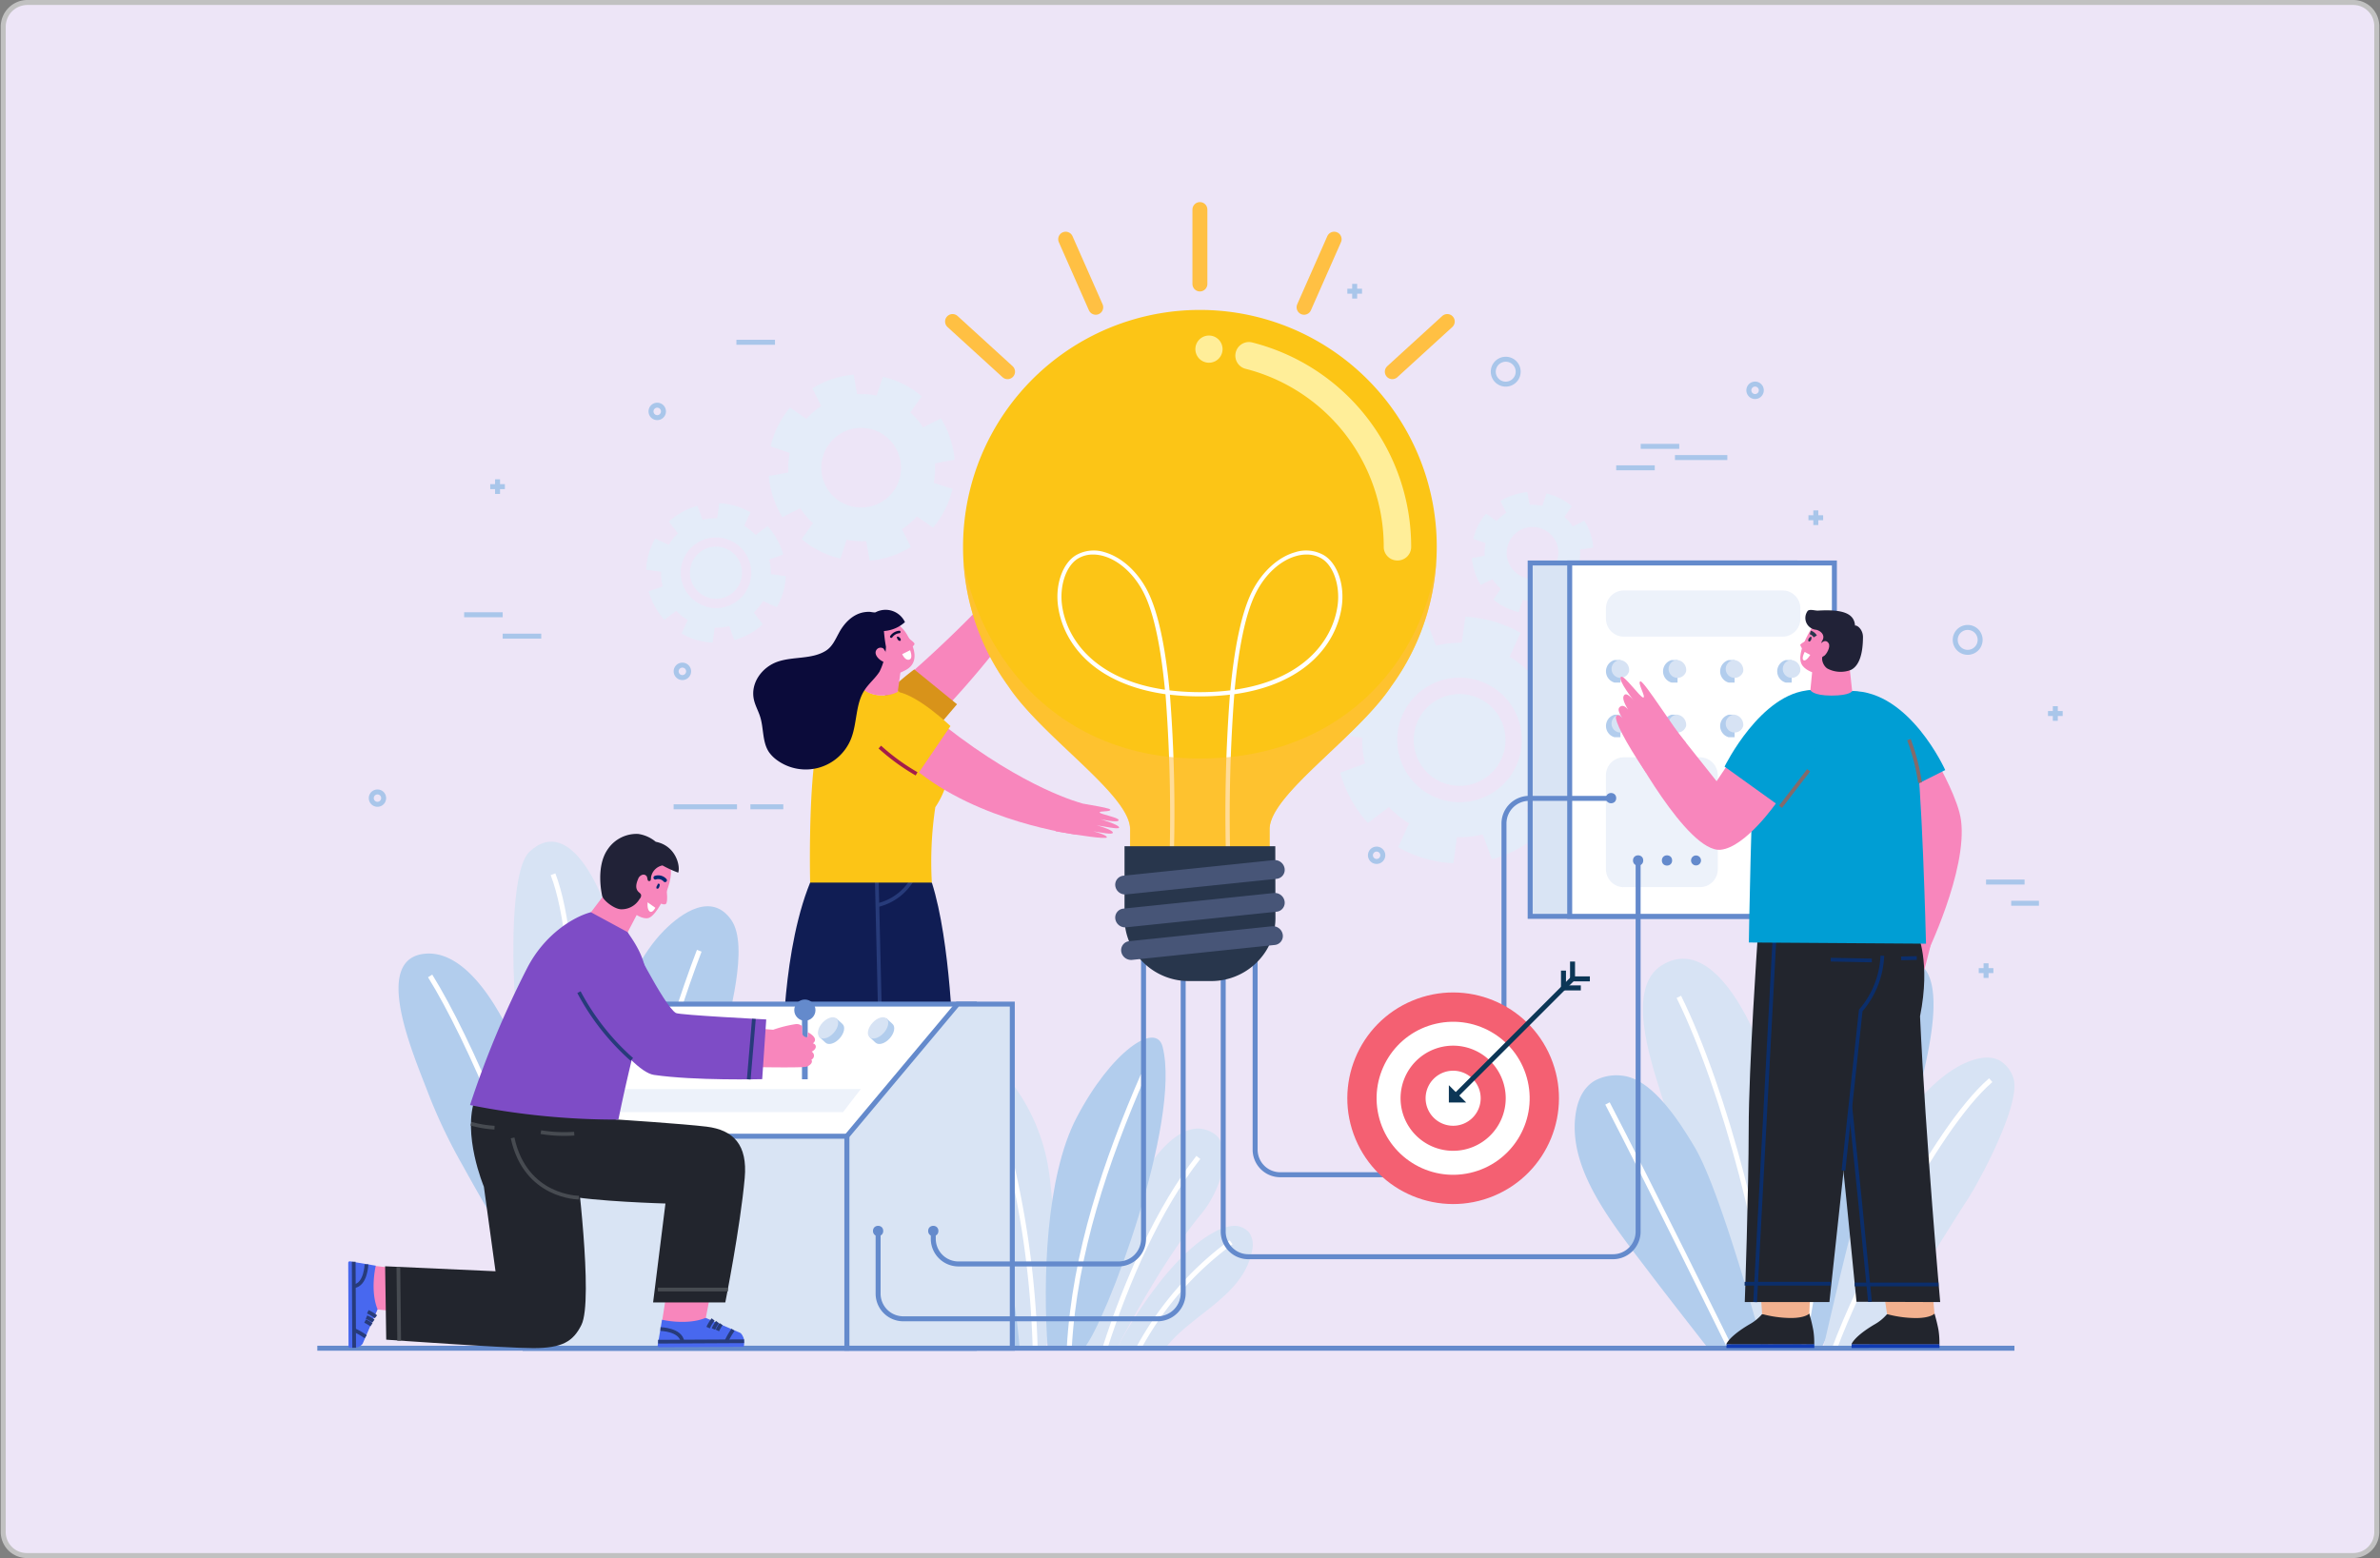 <svg xmlns="http://www.w3.org/2000/svg" viewBox="0 0 478 313"><rect x="0" y="0" width="478" height="313" fill="#808080" stroke="none"/><defs><style>.cls-1{isolation:isolate;}.cls-2{fill:#ede5f7;stroke:#c1c1c1;}.cls-13,.cls-16,.cls-19,.cls-2,.cls-21,.cls-22,.cls-3,.cls-37,.cls-39,.cls-42,.cls-44,.cls-6,.cls-8{stroke-miterlimit:10;}.cls-13,.cls-16,.cls-19,.cls-3,.cls-33,.cls-37,.cls-39,.cls-42,.cls-44,.cls-6,.cls-8{fill:none;}.cls-3{stroke:#a9c6ea;}.cls-4{fill:#e4ecf9;}.cls-23,.cls-5{fill:#d7e3f4;}.cls-6{stroke:#fff;}.cls-7{fill:#b2cded;}.cls-21,.cls-22,.cls-8{stroke:#648acc;}.cls-17,.cls-9{fill:#f886bc;}.cls-10{fill:#d8931a;}.cls-11{fill:#28364c;}.cls-12{fill:#101d54;}.cls-13{stroke:#273b7a;}.cls-13,.cls-16,.cls-33,.cls-37,.cls-39,.cls-42,.cls-44{stroke-width:0.75px;}.cls-14,.cls-15{fill:#fcc516;}.cls-15,.cls-17{fill-rule:evenodd;}.cls-16{stroke:#a31d4a;}.cls-18{fill:#0b0b3a;}.cls-19{stroke:#0b0b3a;stroke-width:0.5px;}.cls-19,.cls-28,.cls-33{stroke-linecap:round;}.cls-20,.cls-22{fill:#fff;}.cls-21{fill:#d9e4f4;}.cls-23{opacity:0.45;}.cls-24{fill:#fe9;}.cls-25{mix-blend-mode:multiply;opacity:0.55;}.cls-26{fill:#ffc043;}.cls-27{fill:#475577;}.cls-28{fill:#ffcd5c;stroke:#ffc043;stroke-width:3px;}.cls-28,.cls-33{stroke-linejoin:round;}.cls-29{fill:#648acc;}.cls-30{fill:#f46072;}.cls-31{fill:#0c3656;}.cls-32{fill:#00276f;}.cls-33{stroke:#00276f;}.cls-34{fill:#212237;}.cls-35{fill:#4868ef;}.cls-36{fill:#22252d;}.cls-37{stroke:#474b51;}.cls-38{fill:#7e4cc6;}.cls-39{stroke:#28364c;}.cls-40{fill:#103bb2;}.cls-41{fill:#f2b18f;}.cls-42{stroke:#0b2e6b;}.cls-43{fill:#009ed4;}.cls-44{stroke:#846a6a;}</style></defs><g class="cls-1"><g id="Layer_1" data-name="Layer 1"><g id="beb3d7f5-2594-40e1-9fcf-2cdf8fd006a9"><path class="cls-2" d="M5.44.5H472.56a4.73,4.73,0,0,1,4.79,4.79V307.71a4.73,4.73,0,0,1-4.79,4.79H5.44a4.73,4.73,0,0,1-4.79-4.79V5.29A4.86,4.86,0,0,1,5.44.5Z"/></g><line class="cls-3" x1="93.22" y1="123.5" x2="100.96" y2="123.5"/><line class="cls-3" x1="100.96" y1="127.8" x2="108.7" y2="127.8"/><line class="cls-3" x1="329.52" y1="89.67" x2="337.26" y2="89.67"/><line class="cls-3" x1="324.6" y1="93.98" x2="332.34" y2="93.98"/><line class="cls-3" x1="336.4" y1="91.92" x2="346.92" y2="91.92"/><line class="cls-3" x1="403.93" y1="181.46" x2="409.5" y2="181.46"/><line class="cls-3" x1="398.88" y1="177.2" x2="406.62" y2="177.2"/><line class="cls-3" x1="147.9" y1="68.76" x2="155.65" y2="68.76"/><line class="cls-3" x1="135.29" y1="162.08" x2="148.02" y2="162.08"/><line class="cls-3" x1="150.71" y1="162.08" x2="157.32" y2="162.08"/><path class="cls-3" d="M299.46,145.84a2.5,2.5,0,1,1-2.49-2.5A2.49,2.49,0,0,1,299.46,145.84Z"/><path class="cls-3" d="M397.69,128.55a2.5,2.5,0,1,1-2.5-2.5A2.49,2.49,0,0,1,397.69,128.55Z"/><path class="cls-3" d="M304.91,74.67a2.5,2.5,0,1,1-2.5-2.5A2.49,2.49,0,0,1,304.91,74.67Z"/><path class="cls-3" d="M353.74,78.41a1.25,1.25,0,1,1-1.24-1.25A1.25,1.25,0,0,1,353.74,78.41Z"/><path class="cls-3" d="M277.72,171.83a1.24,1.24,0,1,1-1.24-1.25A1.24,1.24,0,0,1,277.72,171.83Z"/><path class="cls-3" d="M133.25,82.65A1.25,1.25,0,1,1,132,81.4,1.25,1.25,0,0,1,133.25,82.65Z"/><path class="cls-3" d="M77.05,160.34a1.24,1.24,0,1,1-1.24-1.24A1.23,1.23,0,0,1,77.05,160.34Z"/><path class="cls-3" d="M138.3,134.87a1.25,1.25,0,1,1-1.24-1.25A1.25,1.25,0,0,1,138.3,134.87Z"/><line class="cls-3" x1="99.93" y1="96.29" x2="99.93" y2="99.23"/><line class="cls-3" x1="101.4" y1="97.76" x2="98.46" y2="97.76"/><line class="cls-3" x1="272.07" y1="57.03" x2="272.07" y2="59.98"/><line class="cls-3" x1="273.55" y1="58.5" x2="270.6" y2="58.5"/><line class="cls-3" x1="364.69" y1="102.54" x2="364.69" y2="105.48"/><line class="cls-3" x1="366.16" y1="104.01" x2="363.21" y2="104.01"/><line class="cls-3" x1="412.79" y1="141.87" x2="412.79" y2="144.81"/><line class="cls-3" x1="414.27" y1="143.34" x2="411.32" y2="143.34"/><line class="cls-3" x1="398.88" y1="193.52" x2="398.88" y2="196.46"/><line class="cls-3" x1="400.35" y1="194.99" x2="397.41" y2="194.99"/><path class="cls-4" d="M314.65,160.91a24.58,24.58,0,0,0,3.22-11.07l-5.23-.73a19.81,19.81,0,0,0-.57-5.17l4.95-1.85A25,25,0,0,0,311.46,132l-4.21,3.19a19.5,19.5,0,0,0-4.06-3.26l2.19-4.8a24.92,24.92,0,0,0-11.07-3.22l-.73,5.23a19.4,19.4,0,0,0-5.17.58l-1.85-4.95a24.92,24.92,0,0,0-10.11,5.55l3.19,4.22a19,19,0,0,0-3.26,4.06l-4.8-2.19a24.82,24.82,0,0,0-3.22,11.07l5.23.72a19.47,19.47,0,0,0,.58,5.18l-5,1.85a24.9,24.9,0,0,0,5.56,10.1l4.21-3.19a19.5,19.5,0,0,0,4.06,3.26l-2.19,4.8a24.57,24.57,0,0,0,11.08,3.22l.72-5.23a19.07,19.07,0,0,0,5.18-.57l1.85,5a24.79,24.79,0,0,0,10.1-5.56l-3.19-4.21a19.5,19.5,0,0,0,3.26-4.06Zm-25-.25a12.51,12.51,0,1,1,15.5-8.52A12.5,12.5,0,0,1,289.63,160.66Zm.91-3.16A9.22,9.22,0,1,1,302,151.22,9.22,9.22,0,0,1,290.54,157.5Z"/><path class="cls-4" d="M320,110a12.78,12.78,0,0,0-.58-2.81,12.56,12.56,0,0,0-1.22-2.59l-2.33,1.17a9.81,9.81,0,0,0-1.68-1.94l1.49-2.14a12.25,12.25,0,0,0-5.09-2.55l-.82,2.48a9.53,9.53,0,0,0-2.56-.19l-.46-2.56a12.12,12.12,0,0,0-2.81.58,12.29,12.29,0,0,0-2.59,1.21l1.17,2.33a9.54,9.54,0,0,0-1.94,1.69l-2.14-1.5a12.31,12.31,0,0,0-2.55,5.09l2.48.82a9.6,9.6,0,0,0-.19,2.57l-2.57.45a12.23,12.23,0,0,0,1.8,5.41l2.33-1.18a10.17,10.17,0,0,0,1.68,1.95l-1.49,2.14a12.23,12.23,0,0,0,5.09,2.54l.82-2.47a9.5,9.5,0,0,0,2.56.18l.46,2.57a12.12,12.12,0,0,0,2.81-.58,11.84,11.84,0,0,0,2.59-1.22L313,119.07a9.2,9.2,0,0,0,1.94-1.68l2.14,1.49a12.25,12.25,0,0,0,2.55-5.09l-2.48-.82a9.5,9.5,0,0,0,.19-2.56Zm-10.55,6a5.2,5.2,0,1,1,3.29-6.57A5.21,5.21,0,0,1,309.4,115.94Z"/><path class="cls-4" d="M191.72,92.36a18.81,18.81,0,0,0-.89-4.3,18.5,18.5,0,0,0-1.86-4l-3.57,1.8a14.75,14.75,0,0,0-2.57-3l2.28-3.27a18.8,18.8,0,0,0-7.79-3.9l-1.25,3.79a14.34,14.34,0,0,0-3.93-.28l-.7-3.93a18.6,18.6,0,0,0-4.29.88,19.11,19.11,0,0,0-4,1.87l1.8,3.56a14.43,14.43,0,0,0-3,2.58l-3.28-2.29a18.84,18.84,0,0,0-3.9,7.8L158.61,91a15.09,15.09,0,0,0-.28,3.92l-3.93.7a18.79,18.79,0,0,0,2.75,8.27l3.57-1.79a15,15,0,0,0,2.57,3L161,108.31a18.82,18.82,0,0,0,7.79,3.91l1.25-3.8a14.74,14.74,0,0,0,3.93.29l.7,3.93a18.75,18.75,0,0,0,8.27-2.76l-1.8-3.56a14.43,14.43,0,0,0,3-2.58L187.4,106a18.86,18.86,0,0,0,3.9-7.79L187.51,97a15.06,15.06,0,0,0,.28-3.92Zm-16.15,9.16a8,8,0,1,1,5-10A7.95,7.95,0,0,1,175.57,101.52Z"/><path class="cls-4" d="M156,122a14.07,14.07,0,0,0,1.28-3,13.63,13.63,0,0,0,.54-3.25l-3-.41a11.07,11.07,0,0,0-.33-2.93l2.81-1a14.15,14.15,0,0,0-3.15-5.73l-2.39,1.81a10.92,10.92,0,0,0-2.3-1.85l1.25-2.72a14.07,14.07,0,0,0-3-1.28,13.63,13.63,0,0,0-3.25-.54l-.41,3a11,11,0,0,0-2.93.33l-1.05-2.81a14.18,14.18,0,0,0-5.72,3.15l1.81,2.39a10.61,10.61,0,0,0-1.85,2.3l-2.72-1.25a14.07,14.07,0,0,0-1.28,3,13.63,13.63,0,0,0-.54,3.25l3,.41a11,11,0,0,0,.32,2.93l-2.8,1a14,14,0,0,0,3.15,5.72l2.38-1.81a11.12,11.12,0,0,0,2.3,1.85l-1.24,2.72a14.07,14.07,0,0,0,3,1.28,13.63,13.63,0,0,0,3.25.54l.41-3a11,11,0,0,0,2.93-.32l1,2.8a13.92,13.92,0,0,0,5.73-3.15l-1.81-2.38a11.45,11.45,0,0,0,1.85-2.3Zm-14.18-.15a7.08,7.08,0,1,1,8.78-4.82A7.07,7.07,0,0,1,141.84,121.89Zm.52-1.78a5.23,5.23,0,1,1,6.48-3.56A5.24,5.24,0,0,1,142.36,120.11Z"/><path class="cls-5" d="M224.33,270.9c1.65-3.41,10.27-18.34,19.36-23.27a9.78,9.78,0,0,1,3.68-1.33,3.93,3.93,0,0,1,3.53,1.34,4.47,4.47,0,0,1,.6,3.44C249.84,260.42,239.21,264,234,270.9"/><path class="cls-5" d="M224.33,270.85s8.55-16.88,16.9-26.94c4-4.76,6.67-13.58,2.51-16.22-6-3.82-11.92,4.69-14.63,8.92a88.61,88.61,0,0,0-9.42,20.68c-.34,1-3.41,13.56-3.47,13.56h8.11Z"/><path class="cls-6" d="M240.68,232.52c-7.88,10-14.42,24.73-18.77,38.33"/><path class="cls-7" d="M206.4,270.85s-1-26-12.48-38c-3.11-3.25-8.2-6.62-12.38-7.54-5.41-1.2-5.26,5.17-4.28,9.29,1.27,5.35,5.64,8.68,8.79,12.66,5.79,7.33,9.25,12.16,13.49,23.57"/><path class="cls-5" d="M209.86,270.85c3.1-5.68,2-30,.45-37.56A38.86,38.86,0,0,0,204,218.63c-2.75-3.82-11-12.25-15.81-8.82-2.79,2,1.44,9.11,2.56,11.26a121.61,121.61,0,0,1,8.74,22,133.36,133.36,0,0,1,5.27,27.41c0,.12,0,.24,0,.36"/><path class="cls-7" d="M210.42,270.85c-1-13.6-.37-34.45,5.76-46.24,6.95-13.36,16-19.52,17.32-14.32C237.31,225.4,222,266,217.71,270.85"/><path class="cls-6" d="M180,229.66c12.37,8.62,20.91,25,22.49,41.19"/><path class="cls-6" d="M192.68,214.14c6.07,5.43,9.16,13.91,11,22.13a185.52,185.52,0,0,1,4.22,34.58"/><path class="cls-6" d="M229.6,216c-7.48,17.18-13.79,35.75-14.85,54.84"/><path class="cls-6" d="M247.25,249.56a64.41,64.41,0,0,0-18.57,21.29"/><path class="cls-7" d="M359.1,270.8c1.62-21.46-.19-42.52,8-62.86,2.32-5.77,7.61-14.88,14.93-15.19,11.29-.48,4.37,22.21,2.33,30.71A126.56,126.56,0,0,1,379,239.57c-3.61,9.26-9,22.21-13.16,31.23"/><path class="cls-5" d="M353.24,270.8c-3.56-9.1-7-18.23-10.56-27.34-3.12-8.09-6.75-16-9.27-24.3-1.92-6.32-6.88-20.8.38-25.26,12.93-7.93,23.26,22.76,24.63,33.65,1.79,14.37,1.41,28.81,1.62,43.25"/><path class="cls-7" d="M343,270.8s-7.55-9.65-11-14.18c-7.61-10.11-17-21.09-15.6-32.45.33-2.62,1.28-5.53,3.91-7.08a9.21,9.21,0,0,1,5.43-1c6.19.59,11.73,9.57,14.51,14.18,5.45,9,13.89,40.56,13.89,40.56"/><path class="cls-6" d="M337.18,200.26c9.22,18.65,18.23,53.19,18.45,70.54"/><path class="cls-6" d="M322.85,221.68c8.11,15.59,24.61,49.12,24.61,49.12"/><path class="cls-6" d="M381.55,197.69c-6.63,14.76-15.7,46.77-19.36,73.16"/><path class="cls-5" d="M366.19,270.8S370,254,372.58,244.43c2.84-10.38,12.14-26.28,21.92-30.79,2.24-1,5-1.76,7.13-.57a6.18,6.18,0,0,1,2.73,3.5c1.66,4.86-6.48,20.2-9.27,24.51-5.48,8.43-13.33,21.82-19.56,29.72"/><path class="cls-6" d="M399.82,217c-11.56,10-27,42-31.33,53.78"/><path class="cls-7" d="M115.45,260.34c-1.48-7.85-3.9-23.41-5.74-32.95-.9-4.62-3.47-10.27-5.11-14.65-3-8-10.2-21.89-19.15-21.15-11.1.92-2.13,20.88.7,28.42a108.85,108.85,0,0,0,6.77,14.12c4.43,8.05,11,19.25,15.9,27"/><path class="cls-7" d="M121.86,251.87c-2.71-7.09-2-16.1-2-23.6,0-13.49,4.71-32.47,13.5-41.33,3.62-3.65,9.61-7.71,13.51-2.13,3.68,5.29-.58,19.66-1.92,25.83-2.63,12.09-15.23,34.47-18.87,46.18"/><path class="cls-6" d="M140.44,191c-6.24,16.19-14.64,45.75-16.78,63"/><path class="cls-6" d="M86.39,196.06c7.91,12.73,19.51,40,25.65,63.73"/><path class="cls-5" d="M115.77,243.18c3.33-5.45,7.28-23.14,8.18-29.46,1.27-8.89,1.4-18.28-.8-27-1.48-5.9-8.28-23.58-16.81-15.61-4,3.75-3.36,24.15-2.89,29.61.94,10.69,6.48,29.84,8.38,40.4"/><path class="cls-6" d="M111.07,175.63c5.85,15.25,4.37,53.15,2.54,66.4"/><line class="cls-8" x1="63.73" y1="270.85" x2="404.58" y2="270.85"/><path class="cls-9" d="M201.3,117.38c1.67-1.64,5.71-7.2,6.17-7.06s-.94,2.11-.54,2.15,2.75-2.85,3.17-2.59c.58.35-2,3.18-2,3.18s3-3,3.37-2.51-1.87,2.68-2.58,3.69c.91-1,2.58-2.43,2.87-2.09s-1.15,2-2.18,3.29c.72-.76,2.11-2.08,2.4-1.78s-3.2,5.59-6.38,9.46"/><path class="cls-9" d="M180.09,137.67a239.69,239.69,0,0,0,23.68-23.18L209.1,118a186.22,186.22,0,0,1-20.63,25.77"/><path class="cls-10" d="M175.86,141.72a48.1,48.1,0,0,1,7.76-7.24l8.59,7-7.54,8.84"/><path class="cls-9" d="M190.65,204.69l-4.55,59.85,5.38,3.43s-14.78.76-15.26.28.61-3.8.61-3.8l-2.47-59.9Z"/><path class="cls-11" d="M178.57,268.21l-2.2-2.17.32-1.13,3.38,3.3h1.63l5.73-2.83,6.23,3.9a.84.84,0,0,1-.45,1.56l-8.37,0L182.17,269h-.76v1.85l-5.45,0V268.2Z"/><path class="cls-9" d="M178.71,204.37l-13.4,60.17,5.37,3.43s-14.78.76-15.26.28.61-3.8.61-3.8L160,204.37Z"/><path class="cls-11" d="M157.78,268.21l-2.2-2.17.31-1.13,3.38,3.3h1.63l5.73-2.83,6.23,3.9a.84.84,0,0,1-.45,1.56l-8.37,0L161.37,269h-.76v1.85l-5.45,0V268.2Z"/><path class="cls-12" d="M164.62,173.33c-7.38,13-7.36,37.12-7.36,37.12h34.18s-.47-21.2-4.29-33.15Z"/><line class="cls-13" x1="176.04" y1="174.5" x2="176.89" y2="210.45"/><path class="cls-13" d="M183.61,176A11.05,11.05,0,0,1,176,181.9"/><path class="cls-9" d="M213.83,160.71c2.25.65,9.07,1.48,9.17,1.95s-2.29.21-2.14.57,3.83,1,3.81,1.52c0,.67-3.75-.2-3.75-.2s4,1.15,3.84,1.73c-.14.4-3.26-.33-4.48-.47,1.31.32,3.37,1.08,3.22,1.5s-2.28-.05-3.93-.31c1,.26,2.84.84,2.72,1.23S216.9,167.87,212,167"/><path class="cls-14" d="M173.62,138.25s.56,1.44,3.63,1.44a3.6,3.6,0,0,0,2.95-1.12s.79.71,9.23,11.79c1.79,2.35,1.41,7.41-1.58,11.79a74,74,0,0,0-.7,15.15H162.71s-.43-17.57,1.26-27.14A16.24,16.24,0,0,1,173.62,138.25Z"/><path class="cls-9" d="M189.76,145.84c16.29,12.78,27.58,15.55,27.58,15.55L216,167.65s-19.57-2.48-32.41-13.28"/><path class="cls-15" d="M180.3,139c4.18.71,10.59,6.86,10.59,6.86l-6.8,10s-2.89-2-6.81-5.37"/><path class="cls-16" d="M184.09,155.46a43,43,0,0,1-7.39-5.38"/><path class="cls-17" d="M182.13,127.42c1.7,2.81,2.4,5.62,0,7.06s-6.21,2.16-8.64-1.84c-1.71-2.81-1.15-6.25,1.23-7.69S180.43,124.61,182.13,127.42Z"/><path class="cls-18" d="M180.15,128.14c.08.29.3.62.58.61a.18.18,0,0,0,.17-.12C181.06,128.14,180,127.55,180.15,128.14Z"/><path class="cls-19" d="M179,127.9a2.2,2.2,0,0,1,1.62-.94"/><path class="cls-20" d="M182.78,130.63l-1.58.78s.56,1.36,1.41,1.11S182.78,130.63,182.78,130.63Z"/><path class="cls-17" d="M180.3,139a6.58,6.58,0,0,1-3.05.7,6.13,6.13,0,0,1-3.63-1l1.62-6.93,6,.43Z"/><path class="cls-17" d="M181.55,127.55s2,1.36,2.11,1.73-.79.88-.79.88"/><path class="cls-18" d="M175.86,123c-.22.11-1-.09-1.26-.09a6.3,6.3,0,0,0-1.15.1c-2.27.41-4,2.29-5,4.22-.7,1.27-1.29,2.68-2.57,3.49-2.81,1.77-6.49,1.13-9.64,2.19s-5.65,4.33-4.79,7.8c.28,1.13.87,2.16,1.22,3.28.75,2.38.4,5.15,1.83,7.19a6.78,6.78,0,0,0,1.41,1.42,9.8,9.8,0,0,0,15-4.15c1.27-3.17.87-7,2.73-9.81.86-1.34,2.15-2.36,3-3.7a12.4,12.4,0,0,0,1.3-5,29.41,29.41,0,0,1-.41-3.17,7,7,0,0,0,4.22-1.79A4.3,4.3,0,0,0,175.86,123Z"/><path class="cls-9" d="M177.44,130.3a1,1,0,0,0-1.41.25c-.73,1.09,1,2.46,1.86,2.52s.82-.85.82-.85"/><rect class="cls-21" x="307.32" y="113.1" width="53.16" height="70.99"/><rect class="cls-22" x="315.26" y="113.1" width="53.16" height="70.99"/><path class="cls-23" d="M326.14,118.62H358a3.59,3.59,0,0,1,3.59,3.59v2.09A3.59,3.59,0,0,1,358,127.9H326.14a3.6,3.6,0,0,1-3.6-3.6v-2.09A3.6,3.6,0,0,1,326.14,118.62Z"/><path class="cls-23" d="M326.14,152.14h15.27a3.59,3.59,0,0,1,3.59,3.59v18.9a3.6,3.6,0,0,1-3.6,3.6H326.14a3.6,3.6,0,0,1-3.6-3.6v-18.9a3.59,3.59,0,0,1,3.59-3.59Z"/><path class="cls-7" d="M325.45,137.13h-1.18a2.35,2.35,0,0,1,0-4.53h1.18Z"/><path class="cls-5" d="M327.18,134.87a1.79,1.79,0,1,1-1.73-2.27A2,2,0,0,1,327.18,134.87Z"/><path class="cls-7" d="M336.92,137.13h-1.19a2.35,2.35,0,0,1,0-4.53h1.19Z"/><path class="cls-5" d="M338.64,134.87a1.79,1.79,0,1,1-1.72-2.27A2,2,0,0,1,338.64,134.87Z"/><path class="cls-7" d="M348.38,137.13H347.2a2.35,2.35,0,0,1,0-4.53h1.18Z"/><path class="cls-5" d="M350.11,134.87a1.79,1.79,0,1,1-1.73-2.27A2.05,2.05,0,0,1,350.11,134.87Z"/><path class="cls-7" d="M359.84,137.13h-1.18a2.35,2.35,0,0,1,0-4.53h1.18Z"/><path class="cls-5" d="M361.57,134.87a1.79,1.79,0,1,1-1.73-2.27A2,2,0,0,1,361.57,134.87Z"/><path class="cls-7" d="M325.45,148.11h-1.18a2.35,2.35,0,0,1,0-4.53h1.18Z"/><path class="cls-5" d="M327.18,145.84a1.79,1.79,0,1,1-1.73-2.26A2.06,2.06,0,0,1,327.18,145.84Z"/><path class="cls-7" d="M336.92,148.11h-1.19a2.35,2.35,0,0,1,0-4.53h1.19Z"/><path class="cls-5" d="M338.64,145.84a1.79,1.79,0,1,1-1.72-2.26A2.06,2.06,0,0,1,338.64,145.84Z"/><path class="cls-7" d="M348.38,148.11H347.2a2.35,2.35,0,0,1,0-4.53h1.18Z"/><path class="cls-5" d="M350.11,145.84a1.79,1.79,0,1,1-1.73-2.26A2.06,2.06,0,0,1,350.11,145.84Z"/><path class="cls-7" d="M359.84,148.11h-1.18a2.35,2.35,0,0,1,0-4.53h1.18Z"/><path class="cls-5" d="M361.57,145.84a1.79,1.79,0,1,1-1.73-2.26A2.06,2.06,0,0,1,361.57,145.84Z"/><polygon class="cls-22" points="105.47 270.85 195.68 270.85 195.68 201.72 128.17 201.72 105.47 228.26 105.47 270.85"/><polygon class="cls-21" points="170.07 270.85 203.31 270.85 203.31 201.72 192.32 201.72 170.07 228.27 170.07 270.85"/><rect class="cls-21" x="105.47" y="228.27" width="64.6" height="42.58" transform="translate(275.55 499.11) rotate(180)"/><path class="cls-7" d="M175.85,209.47c.62.57,1.89.19,2.83-.85s1.2-2.33.59-2.9L178,204.55l-3.41,3.75Z"/><path class="cls-5" d="M174.65,208.37c.62.57,1.89.19,2.83-.85s1.2-2.33.59-2.9-1.89-.18-2.83.85S174,207.81,174.65,208.37Z"/><path class="cls-7" d="M165.8,209.47c.62.57,1.88.19,2.82-.85s1.21-2.33.59-2.9l-1.28-1.17-3.41,3.75Z"/><path class="cls-5" d="M164.6,208.37c.62.57,1.88.19,2.82-.85s1.21-2.33.59-2.9-1.88-.18-2.83.85S164,207.81,164.6,208.37Z"/><path class="cls-7" d="M145.1,209.47c.62.57,1.88.19,2.83-.85s1.2-2.33.58-2.9l-1.28-1.17-3.41,3.75Z"/><path class="cls-5" d="M143.9,208.37c.62.57,1.88.19,2.83-.85s1.2-2.33.58-2.9-1.88-.18-2.82.85S143.28,207.81,143.9,208.37Z"/><path class="cls-7" d="M134.44,209.47c.62.57,1.88.19,2.82-.85s1.21-2.33.59-2.9l-1.28-1.17-3.41,3.75Z"/><path class="cls-5" d="M133.24,208.37c.62.57,1.88.19,2.82-.85s1.21-2.33.59-2.9-1.88-.18-2.83.85S132.62,207.81,133.24,208.37Z"/><polygon class="cls-23" points="169.31 223.43 172.89 218.78 118.31 218.78 114.2 223.43 169.31 223.43"/><path class="cls-8" d="M229.67,191.14v57.72a5.05,5.05,0,0,1-5,5.06H192.5a5.06,5.06,0,0,1-5.06-5.06v-1.65"/><path class="cls-8" d="M237.63,193.78v66a5.16,5.16,0,0,1-5.16,5.16H181.42a5.06,5.06,0,0,1-5.06-5.06V247.21"/><path class="cls-8" d="M252.08,192.68v38.26a5.05,5.05,0,0,0,5,5.06H297a5.05,5.05,0,0,0,5.06-5.06V165.39a5.05,5.05,0,0,1,5.06-5h16.44"/><path class="cls-8" d="M245.67,193.78v53.63a5.05,5.05,0,0,0,5.05,5.06h73.22a5.05,5.05,0,0,0,5.06-5.06V172.86"/><path class="cls-14" d="M193.42,109.87a47.57,47.57,0,1,1,86,28h0c-6.79,10.23-24.43,21.78-24.43,28.7v7.91a2.86,2.86,0,0,1-2.86,2.86H229.83a2.86,2.86,0,0,1-2.85-2.86v-7.91c0-6.92-17.65-18.47-24.44-28.7h0A47.39,47.39,0,0,1,193.42,109.87Z"/><path class="cls-20" d="M246.39,176.56a313.17,313.17,0,0,1,.63-37,53.55,53.55,0,0,1-12.05,0,309.83,309.83,0,0,1,.62,37l-.84,0a318.3,318.3,0,0,0-.67-37.1c-14.11-2-20.42-9.95-21.55-17.5-.67-4.4.84-8.79,3.58-10.43a7.2,7.2,0,0,1,5.8-.58c3.36,1,6.55,3.86,8.54,7.74,2.3,4.49,3.66,11.94,4.44,20a51.95,51.95,0,0,0,12.21,0c.78-8.09,2.14-15.54,4.43-20,2-3.88,5.19-6.78,8.55-7.74a7.21,7.21,0,0,1,5.8.58c2.74,1.64,4.24,6,3.58,10.43-1.13,7.55-7.45,15.54-21.56,17.5a320.8,320.8,0,0,0-.67,37.1Zm16-65.16a7.69,7.69,0,0,0-2.12.32c-3.14.9-6.14,3.63-8,7.32-2.21,4.31-3.53,11.58-4.3,19.52,13.52-1.95,19.57-9.57,20.65-16.76.6-4-.76-8.14-3.18-9.59A5.79,5.79,0,0,0,262.43,111.4Zm-42.88,0a5.78,5.78,0,0,0-3,.81c-2.42,1.45-3.79,5.57-3.18,9.59,1.08,7.19,7.13,14.81,20.64,16.76-.77-7.94-2.09-15.21-4.3-19.52-1.88-3.69-4.88-6.42-8-7.32A7.7,7.7,0,0,0,219.55,111.4Z"/><path class="cls-24" d="M280.64,112.6a2.74,2.74,0,0,1-2.73-2.73,36.87,36.87,0,0,0-27.83-35.8,2.73,2.73,0,0,1,1.34-5.29,42.32,42.32,0,0,1,32,41.09A2.73,2.73,0,0,1,280.64,112.6Z"/><path class="cls-24" d="M240.08,70.14a2.73,2.73,0,1,0,2.73-2.73A2.73,2.73,0,0,0,240.08,70.14Z"/><g class="cls-25"><path class="cls-26" d="M288.47,112.68c-2.62,19.51-18.37,39.7-47.48,39.7s-44.26-21.14-47.48-39.7a47.4,47.4,0,0,0,9,25.2h0c6.79,10.23,24.44,21.78,24.44,28.7v7.91a2.86,2.86,0,0,0,2.85,2.86h22.32a2.86,2.86,0,0,0,2.86-2.86v-7.91c0-6.92,17.64-18.47,24.43-28.7h0A47.32,47.32,0,0,0,288.47,112.68Z"/></g><path class="cls-11" d="M256.13,170H225.85v14.43a12.37,12.37,0,0,0,1.94,6.66h0a13,13,0,0,0,11,6h4.44a13,13,0,0,0,11-6h0a12.45,12.45,0,0,0,1.93-6.66Z"/><path class="cls-27" d="M225.85,179.69a1.13,1.13,0,0,0,.26,0l30.28-3.14a1.8,1.8,0,0,0,1.61-2.07,2,2,0,0,0-2.13-1.69l-30.28,3.14A1.82,1.82,0,0,0,224,178,2,2,0,0,0,225.85,179.69Z"/><path class="cls-27" d="M225.85,186.3h.26l30.28-3.14a1.81,1.81,0,0,0,1.61-2.08,2,2,0,0,0-2.13-1.68l-30.28,3.14A1.81,1.81,0,0,0,224,184.6,2,2,0,0,0,225.85,186.3Z"/><path class="cls-27" d="M227.06,192.84h.26l28.7-3a1.8,1.8,0,0,0,1.61-2.07,2,2,0,0,0-2.13-1.69l-28.7,3a1.81,1.81,0,0,0-1.61,2.07A2,2,0,0,0,227.06,192.84Z"/><line class="cls-28" x1="240.99" y1="42.1" x2="240.99" y2="57.05"/><line class="cls-28" x1="267.95" y1="48.05" x2="261.91" y2="61.73"/><line class="cls-28" x1="290.67" y1="64.59" x2="279.63" y2="74.67"/><line class="cls-28" x1="214.03" y1="48.05" x2="220.07" y2="61.73"/><line class="cls-28" x1="191.31" y1="64.59" x2="202.36" y2="74.67"/><circle class="cls-29" cx="176.36" cy="247.29" r="1.03"/><circle class="cls-29" cx="187.44" cy="247.29" r="1.03"/><circle class="cls-29" cx="329" cy="172.86" r="1.03"/><circle class="cls-29" cx="334.8" cy="172.86" r="1.03"/><path class="cls-29" d="M341.63,172.86a1,1,0,1,1-1-1A1,1,0,0,1,341.63,172.86Z"/><circle class="cls-29" cx="323.57" cy="160.34" r="1.03"/><circle class="cls-30" cx="291.85" cy="220.63" r="21.25" transform="translate(-62.52 129.66) rotate(-22.69)"/><circle class="cls-20" cx="291.85" cy="220.63" r="15.37" transform="translate(-41.63 70.15) rotate(-12.8)"/><path class="cls-30" d="M281.29,220.63a10.56,10.56,0,1,0,10.56-10.56A10.56,10.56,0,0,0,281.29,220.63Z"/><path class="cls-20" d="M286.32,220.63a5.53,5.53,0,1,0,5.53-5.53A5.54,5.54,0,0,0,286.32,220.63Z"/><polygon class="cls-31" points="290.99 221.49 294.47 221.49 290.99 218.01 290.99 221.49"/><polygon class="cls-31" points="313.51 198.97 317.49 198.97 317.49 197.96 314.51 197.96 314.51 194.99 313.51 194.99 313.51 198.97"/><polygon class="cls-31" points="315.33 197.15 319.31 197.15 319.31 196.15 316.33 196.15 316.33 193.17 315.33 193.17 315.33 197.15"/><rect class="cls-31" x="286.99" y="207.99" width="33.98" height="1" transform="translate(-58.39 276.01) rotate(-45)"/><path class="cls-9" d="M128.45,182.72l-2.62,5a10.57,10.57,0,0,1-4.25-1.22,6.57,6.57,0,0,1-3.16-2.88l4.43-5.86"/><path class="cls-9" d="M134,173.32c2.44,1.44-1.58,10.53-3.78,11.11s-6.57-3.73-7.87-7.37,2.88-5.63,5.35-6.37S134,173.32,134,173.32Z"/><path class="cls-32" d="M132.11,177.67l-.06.1a.75.75,0,0,0-.07.12l-.06.11a.75.75,0,0,0-.08.18.2.2,0,0,0,0,.11.21.21,0,0,0,0,.11l0,.06a.21.21,0,0,0,.1.06.1.1,0,0,0,.07,0,.24.24,0,0,0,.12,0,.31.31,0,0,0,.18-.14,1.48,1.48,0,0,0,.12-.29l.05-.12a.56.56,0,0,1,0-.12.34.34,0,0,0,0-.2.32.32,0,0,0-.12-.11.25.25,0,0,0-.17,0,.28.28,0,0,0-.16.12Z"/><path class="cls-33" d="M133.57,176.84a1.83,1.83,0,0,0-1.95-.52"/><path class="cls-20" d="M130.07,181.27l1.55,1.1s-.6,1.18-1.16.72S130.07,181.27,130.07,181.27Z"/><path class="cls-34" d="M136.21,175.31a23.4,23.4,0,0,1-3.16-1.45,2.9,2.9,0,0,0-2.31,2.47c0,.27,0,.64-.3.67s-.34-.15-.39-.33a3.25,3.25,0,0,0-.12-.54.78.78,0,0,0-1-.36,1.35,1.35,0,0,0-.76.79c-.37.88-.7,1.95.15,2.69a1.85,1.85,0,0,1,.37.37c.18.33,0,.74-.25,1a4.18,4.18,0,0,1-3.66,2.05c-1.4,0-3.71-1.84-3.86-2.75,0-.09-1.35-5.71,1.12-9.28a7,7,0,0,1,6.1-3.11,7.06,7.06,0,0,1,3.56,1.58C135.81,169.91,136.68,174.09,136.21,175.31Z"/><path class="cls-9" d="M133.87,178.63s.36,2.73-.18,3-1.67-.48-1.67-.48"/><path class="cls-9" d="M135,252.45l-2,12.84-.11,3.86,15.16-.07a.69.69,0,0,0,.67-.68h0a.69.69,0,0,0-.44-.62l-6.53-3,2.58-13.33"/><path class="cls-35" d="M149.38,268.91c-.16-.48-.44-1-.73-1.15l-6.93-3c-3.82,1.55-8.76.37-8.76.37l-.88,5.22a.31.31,0,0,0,.31.31l16.87-.09C149.6,270.58,149.38,268.93,149.38,268.91Z"/><path class="cls-13" d="M143.22,265.07a8.23,8.23,0,0,0-1,1.64"/><path class="cls-13" d="M144.1,265.59a6.86,6.86,0,0,0-.81,1.4"/><path class="cls-13" d="M144.83,266a9.54,9.54,0,0,0-.75,1.28"/><line class="cls-13" x1="132.17" y1="269.54" x2="149.45" y2="269.45"/><path class="cls-13" d="M132.65,267s4.06.08,4.41,2.53"/><path class="cls-13" d="M147.23,267.15a13.15,13.15,0,0,0-1.34,2.32"/><path class="cls-9" d="M87.94,255.82,75.3,254.31l-3.87-.1.08,15.15a.67.67,0,0,0,.67.67h0a.69.69,0,0,0,.63-.43l3-6.54,13.11,1.47"/><path class="cls-35" d="M71.67,270.69a2,2,0,0,0,1.16-.73l3-6.93c-1.55-3.82-.36-8.76-.36-8.76l-5.22-.88a.31.31,0,0,0-.31.31L70,270.57C70,270.91,71.66,270.7,71.67,270.69Z"/><path class="cls-13" d="M75.51,264.53a8.43,8.43,0,0,0-1.64-1"/><path class="cls-13" d="M75,265.41a7.09,7.09,0,0,0-1.39-.81"/><path class="cls-13" d="M74.61,266.14a10.2,10.2,0,0,0-1.28-.75"/><line class="cls-13" x1="71.04" y1="253.48" x2="71.13" y2="270.76"/><path class="cls-13" d="M73.6,254s-.09,4.06-2.53,4.41"/><path class="cls-13" d="M73.44,268.54a13,13,0,0,0-2.33-1.34"/><path class="cls-36" d="M95.46,220.58c-2.71,7.27,1.72,17.81,1.72,17.81l2.34,17-22.17-1,.22,14.74s23.78,1.7,29.53,1.7,8-1.29,9.67-4.66c2.51-5-1.1-32.79-1.1-33.25l-4-17.83"/><line class="cls-37" x1="80.01" y1="254.52" x2="80.17" y2="269.34"/><path class="cls-36" d="M103.16,224.51s-2.52,12.86,10.26,15.63c5.71,1.23,20.23,1.64,20.23,1.64l-2.48,19.87h14.5s3-15,3.9-25c.6-6.66-2.26-9.64-7.65-10.31-4.56-.56-18.27-1.46-18.27-1.46L121.34,222"/><path class="cls-37" d="M116.28,240.6s-10.75,0-13.33-12"/><path class="cls-37" d="M108.63,227.44a29.12,29.12,0,0,0,6.7.31"/><path class="cls-37" d="M94.59,225.74a21.29,21.29,0,0,0,4.73.8"/><line class="cls-37" x1="132.12" y1="259.06" x2="146.2" y2="259.06"/><rect class="cls-29" x="161.07" y="204.21" width="1.15" height="12.61"/><circle class="cls-29" cx="161.65" cy="202.93" r="2.13"/><path class="cls-9" d="M151,206.55l4.28.32a25.16,25.16,0,0,1,4.6-1.14,1.68,1.68,0,0,1,1.22.41v1.29c0,.86,1.16,1.24,1.16.66v-.71s2.37,1.16,1,2.23c.64.13,1,1-.24,1.67a.9.9,0,0,1-.06,1.6c.4.61-.41,1.28-1.06,1.42-1.23.26-11,.06-11,.06"/><path class="cls-38" d="M126,187.23c7,9.73,3.25,12.88-1.8,37.69A149.85,149.85,0,0,1,94.4,222a190.07,190.07,0,0,1,11.47-27.51c3.55-6.91,9.46-10.35,12.8-11.23"/><path class="cls-38" d="M115.33,198.17s10.86,17,16,17.77c8.19,1.2,21.75.86,21.75.86l.81-12s-17.43-.88-18.14-1.29c-2.34-1.33-9.78-16.31-9.78-16.31"/><path class="cls-13" d="M126.9,212.83a48,48,0,0,1-10.62-13.51"/><line class="cls-13" x1="151.41" y1="204.7" x2="150.38" y2="216.84"/><path class="cls-9" d="M382,185.91c-.27,2.32-2.14,8.94-1.74,9.21s1.07-2,1.35-1.75-.53,3.92-.07,4.09c.63.24,1.27-3.53,1.27-3.53s-.49,4.16.11,4.21c.43,0,1-3.13,1.3-4.32-.22,1.33-.31,3.53.13,3.55s.85-2.12,1.24-3.74c-.15,1-.33,2.94.09,3s1.74-5.11,2.81-10"/><path class="cls-9" d="M389.55,154s3.76,6.68,4.3,10.79c1.34,10.1-7.05,27.22-7.05,27.22s-6.09-1.66-6.09-2.42S385,170.84,385,170.84l-6.09-14.06"/><path class="cls-9" d="M371.25,132.06l.82,7.54s-4.52,3.83-8.52-.47l.49-5Z"/><path class="cls-9" d="M364.94,124.51s-4.89,6.74-2.89,9.26c1.47,1.86,5.34,2.08,6.54,1.34.25-1.38,3.42-5.94,2.92-7C369.56,124.28,364.94,124.51,364.94,124.51Z"/><path class="cls-34" d="M372.56,125.67c-.16-2.54-2.67-3.29-7.49-3-.65,0-1.8-.4-2.09.17a2.38,2.38,0,0,0,1.8,3.68c.87.21,1.76,1,1.3,2-.12.24-.41.65-.23.84a2.36,2.36,0,0,0,.52.28c.35.19.33.71.11,1s-.12.69-.33,1c-.52.78.09,2.21.89,2.68a5.68,5.68,0,0,0,4.74.24c1.48-.76,2.37-2.85,2.38-6.59C374.16,126.54,373.09,125.58,372.56,125.67Z"/><path class="cls-9" d="M365.48,129.52c.79-1,1.43-.85,1.78-.29.47.73-.47,2.27-.9,2.53-.89.53-1.61.47-1.67-.25"/><path class="cls-11" d="M363.52,128c-.23.19-.44.53-.32.78a.17.17,0,0,0,.18.1C363.89,128.81,364,127.58,363.52,128Z"/><path class="cls-39" d="M363.58,127.05a1.87,1.87,0,0,1,1,.8"/><path class="cls-20" d="M363.57,131.57l-1.12-.6s-.73,1.38-.21,1.67S363.57,131.57,363.57,131.57Z"/><rect class="cls-40" x="346.72" y="270.05" width="17.65" height="0.79" transform="translate(711.3 540.61) rotate(179.96)"/><path class="cls-36" d="M361.86,263.53l1.52.36a33.28,33.28,0,0,1,.81,3.38,15.82,15.82,0,0,1,.18,2.77H346.72s.46-1.52,4.67-4A9.27,9.27,0,0,0,353.9,264Z"/><path class="cls-41" d="M363.67,257.18l-.29,6.71s-.74.89-3.73.89a22.74,22.74,0,0,1-5.75-.8l-.6-9.06"/><rect class="cls-40" x="371.86" y="270.05" width="17.65" height="0.79" transform="translate(761.57 540.59) rotate(179.96)"/><path class="cls-36" d="M387,263.53l1.53.36s.58,2,.81,3.38a16.39,16.39,0,0,1,.17,2.77H371.86s.46-1.52,4.67-4A9.11,9.11,0,0,0,379,264Z"/><path class="cls-41" d="M387.92,256.9l.6,7s-.74.89-3.74.89A22.74,22.74,0,0,1,379,264l-1.36-9.06"/><path class="cls-36" d="M385.08,187.47s2.75,5.73.54,16.7c1.12,24.49,4.05,57.41,4.05,57.41l-16.81-.06s-3.43-35.39-5.47-53c-2.27-19.65-3.69-43.7-3.69-43.7"/><path class="cls-42" d="M375.57,261.52s-3.43-35.39-5.46-53"/><path class="cls-36" d="M353,188.57s-1.79,25.81-1.79,38.2-.79,34.81-.79,34.81h17l6.33-58.6c5.18-6.2,4.8-19.66,3.55-24.91l-16.85-4.6Z"/><path class="cls-42" d="M370.24,235.15,373.71,203a18,18,0,0,0,4.34-11"/><line class="cls-42" x1="356.52" y1="185.97" x2="352.5" y2="261.58"/><line class="cls-42" x1="367.68" y1="192.79" x2="375.94" y2="192.95"/><line class="cls-42" x1="381.82" y1="192.53" x2="384.96" y2="192.46"/><path class="cls-9" d="M338.64,149.24c-2.3-2.6-8.48-12.52-9.18-12.36s1.18,3.22.58,3.25-3.79-4.51-4.45-4.17c-.88.47,2.65,4.93,2.65,4.93s-1.38-1.9-2-1.28c-.46.45-.21,1.37.74,2.94-.64-.8-1.24-.94-1.71-.48s0,1.32.57,2.19c-.46-.57-1.12-.85-1.29-.26-.22.77,1.65,4.77,6.08,11.29"/><path class="cls-43" d="M372,138.83s9.74.41,12.66,11.49c1.32,5,2.16,39.26,2.16,39.26l-35.58-.24s.48-31,1.27-37.68c1.46-12.26,11.11-13,11.11-13s.44,1.08,4.21,1.08S372,138.83,372,138.83Z"/><path class="cls-43" d="M372,138.83c11.56,0,18.68,15.87,18.68,15.87l-7.27,3.65"/><path class="cls-9" d="M356.71,161.35s-6.16,8.88-11.14,9.36c-6.7.65-18.6-21.63-18.6-21.63l7.51-5.08,10.28,12.94,3.51-5.24"/><path class="cls-43" d="M363.6,138.64c-10,.54-17.24,15.37-17.24,15.37L358,162.37l6.62-8.62"/><line class="cls-44" x1="357.6" y1="162.08" x2="363.24" y2="154.75"/><path class="cls-44" d="M385.62,157.23a42.07,42.07,0,0,0-2.23-8.64"/><path class="cls-9" d="M363.1,128.55s-1.61.77-1.53,1.06a5.88,5.88,0,0,0,.56,1"/><line class="cls-42" x1="350.39" y1="257.89" x2="367.68" y2="257.89"/><line class="cls-42" x1="372.5" y1="258.04" x2="389.32" y2="258.04"/></g></g></svg>